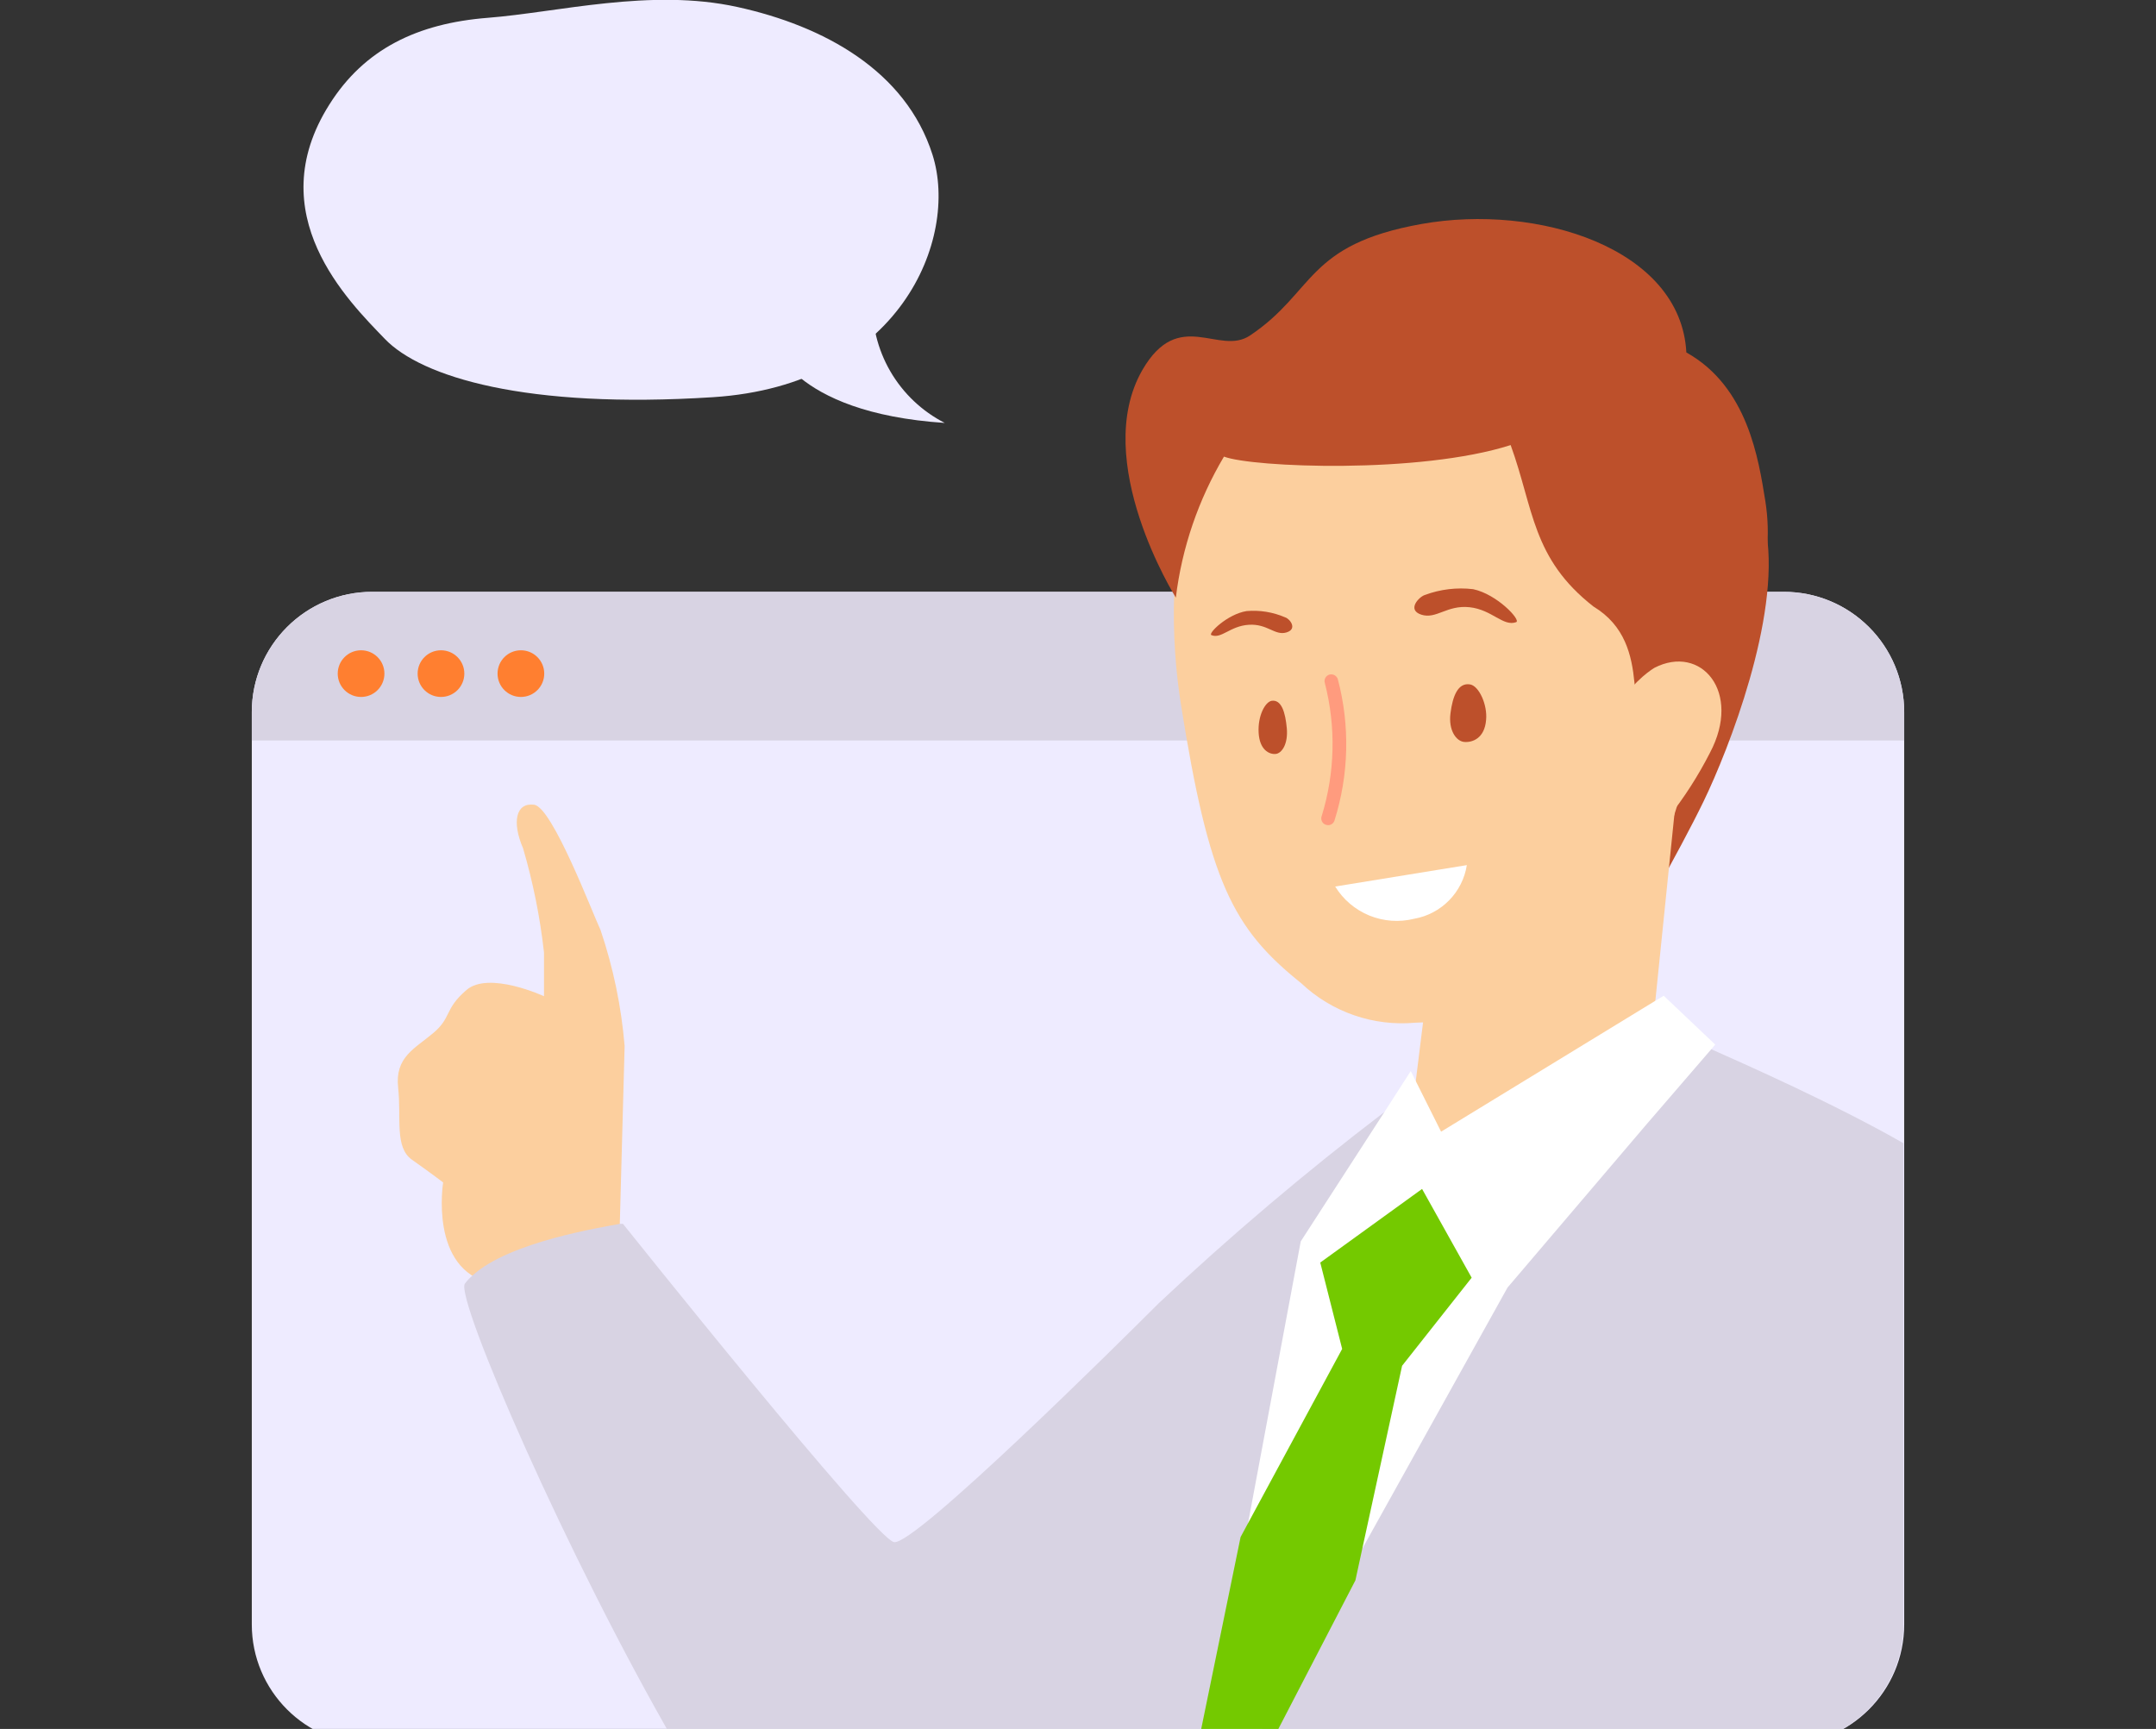 <svg width="202" height="162" viewBox="0 0 202 162" fill="none" xmlns="http://www.w3.org/2000/svg">
<rect x="0" y="0" width="202" height="162" fill="#333333" stroke="none"/>
<g clip-path="url(#clip0_897_25007)">
<g clip-path="url(#clip1_897_25007)">
<path d="M30.852 9.805C34.122 4.598 39.106 2.186 45.714 1.668C52.321 1.149 60.959 -1.127 69.078 0.653C77.196 2.434 84.864 6.627 87.367 14.494C89.87 22.361 84.323 36.089 66.8 37.216C49.277 38.343 39.49 35.323 36.062 31.761C32.634 28.2 24.357 20.084 30.852 9.805Z" fill="#EEEBFF"/>
<path d="M72.348 31.896C72.348 31.896 73.972 38.659 88.517 39.628C86.386 38.538 84.613 36.857 83.413 34.786C82.213 32.715 81.637 30.342 81.752 27.952L72.348 31.896Z" fill="#EEEBFF"/>
<path d="M167.132 55.453H34.867C28.639 55.453 23.591 60.499 23.591 66.724V152.202C23.591 158.427 28.639 163.473 34.867 163.473H167.132C173.36 163.473 178.408 158.427 178.408 152.202V66.724C178.408 60.499 173.36 55.453 167.132 55.453Z" fill="#EEEBFF"/>
<path d="M34.867 55.453H167.132C170.123 55.453 172.991 56.64 175.106 58.754C177.22 60.867 178.408 63.734 178.408 66.724V69.383H23.591V66.724C23.591 63.734 24.779 60.867 26.893 58.754C29.008 56.64 31.876 55.453 34.867 55.453V55.453Z" fill="#D8D3E3"/>
<path d="M33.829 65.303C35.037 65.303 36.017 64.324 36.017 63.117C36.017 61.909 35.037 60.93 33.829 60.93C32.621 60.93 31.642 61.909 31.642 63.117C31.642 64.324 32.621 65.303 33.829 65.303Z" fill="#FF7F30"/>
<path d="M41.316 65.303C42.525 65.303 43.504 64.324 43.504 63.117C43.504 61.909 42.525 60.93 41.316 60.93C40.108 60.93 39.129 61.909 39.129 63.117C39.129 64.324 40.108 65.303 41.316 65.303Z" fill="#FF7F30"/>
<path d="M48.804 65.303C50.012 65.303 50.991 64.324 50.991 63.117C50.991 61.909 50.012 60.93 48.804 60.93C47.596 60.93 46.616 61.909 46.616 63.117C46.616 64.324 47.596 65.303 48.804 65.303Z" fill="#FF7F30"/>
<path d="M57.982 117.961L58.523 98.011C58.214 94.312 57.457 90.663 56.268 87.146C55.546 85.636 51.757 75.627 50.044 75.402C48.33 75.177 47.946 77.025 49.006 79.482C49.942 82.672 50.599 85.938 50.968 89.243V93.345C50.968 93.345 45.804 90.956 43.707 92.759C41.609 94.562 42.331 95.329 40.594 96.794C38.858 98.259 36.986 99.048 37.302 101.911C37.617 104.774 36.941 107.501 38.61 108.674C40.279 109.846 41.519 110.792 41.519 110.792C41.519 110.792 40.188 118.975 46.029 120.237C50.156 120.859 54.372 120.056 57.982 117.961V117.961Z" fill="#FCCF9E"/>
<path d="M152.609 88.003C152.609 88.003 157.277 79.91 159.623 75.064C161.968 70.217 166.772 57.91 165.509 49.998C164.246 42.085 159.758 40.079 159.758 40.079C159.758 40.079 148.482 40.079 148.212 58.631C147.941 77.183 152.609 88.003 152.609 88.003Z" fill="#BD502B"/>
<path d="M134.048 89.987L132.199 104.909L135.266 107.817L154.796 96.681L157.074 74.388L134.048 89.987Z" fill="#FCCF9E"/>
<path d="M158.72 67.016C157.548 79.527 152.18 88.115 144.67 92.173C141.056 94.466 136.885 95.728 132.605 95.825C130.663 96.002 128.705 95.765 126.862 95.127C125.019 94.49 123.333 93.467 121.916 92.128C115.466 86.966 113.278 82.593 110.64 65.979C108.813 54.393 109.129 30.025 133.868 27.659C168.44 24.322 158.72 67.016 158.72 67.016Z" fill="#FCCF9E"/>
<path d="M124.419 77.318C124.553 77.32 124.684 77.28 124.794 77.203C124.903 77.126 124.985 77.016 125.028 76.89C126.385 72.59 126.494 67.995 125.344 63.635C125.292 63.477 125.181 63.344 125.035 63.264C124.888 63.185 124.716 63.164 124.555 63.207C124.475 63.23 124.4 63.269 124.335 63.322C124.269 63.374 124.216 63.439 124.176 63.512C124.136 63.585 124.111 63.666 124.102 63.749C124.094 63.832 124.102 63.916 124.126 63.996C125.184 68.098 125.082 72.413 123.833 76.462C123.774 76.617 123.779 76.79 123.846 76.941C123.914 77.093 124.039 77.213 124.194 77.273L124.419 77.318Z" fill="#FF9B7E"/>
<path d="M133.507 55.745C134.947 55.21 136.493 55.024 138.018 55.204C140.273 55.678 142.528 58.112 142.055 58.293C140.837 58.743 139.799 57.12 137.679 56.895C135.56 56.67 134.567 58.045 133.169 57.594C131.771 57.143 132.966 55.903 133.507 55.745Z" fill="#BD502B"/>
<path d="M120.405 57.842C119.269 57.352 118.029 57.15 116.796 57.256C114.97 57.549 113.121 59.397 113.504 59.51C114.429 59.893 115.241 58.654 117 58.541C118.759 58.428 119.435 59.578 120.518 59.262C121.6 58.947 120.856 57.977 120.405 57.842Z" fill="#BD502B"/>
<path d="M137.431 81.06C137.235 82.308 136.653 83.463 135.767 84.364C134.882 85.265 133.737 85.868 132.493 86.087C131.099 86.434 129.63 86.328 128.3 85.785C126.97 85.242 125.848 84.29 125.096 83.066L137.431 81.06Z" fill="white"/>
<path d="M137.747 64.131C136.597 63.928 136.101 65.236 135.898 66.836C135.695 68.437 136.439 69.451 137.183 69.519C137.928 69.586 139.1 69.203 139.236 67.445C139.371 66.047 138.582 64.289 137.747 64.131Z" fill="#BD502B"/>
<path d="M119.142 65.664C120.066 65.529 120.427 66.746 120.563 68.234C120.698 69.722 120.089 70.601 119.503 70.646C118.916 70.691 118.014 70.263 117.924 68.662C117.834 67.062 118.533 65.777 119.142 65.664Z" fill="#BD502B"/>
<path d="M154.796 69.744C151.751 67.941 155.247 60.434 149.293 56.828C143.52 52.319 143.701 47.653 141.536 41.702C133.011 44.43 117.337 43.798 114.676 42.784C112.274 46.828 110.738 51.326 110.166 55.994C110.166 55.994 102.138 43.19 107.031 34.669C110.459 28.741 114.225 33.407 117.134 31.423C123.246 27.32 122.321 22.925 133.191 20.986C144.061 19.048 157.479 23.24 157.998 33.024C163.771 36.247 164.764 43.055 165.395 46.932C167.492 60.074 154.796 69.744 154.796 69.744Z" fill="#BD502B"/>
<path d="M153.376 74.884C147.287 67.152 155 62.576 155 62.576C159.375 60.322 163.231 64.83 160.209 70.533C159.107 72.694 157.793 74.741 156.285 76.642L153.376 74.884Z" fill="#FCCF9E"/>
<path d="M178.341 107.118V152.202C178.341 155.191 177.153 158.058 175.038 160.172C172.923 162.285 170.055 163.473 167.065 163.473H63.327C53.111 145.823 42.669 121.703 43.549 120.283C43.767 119.993 44.017 119.728 44.293 119.494C47.744 116.338 56.449 114.986 58.095 114.67H58.366C58.366 114.67 81.865 144.109 83.759 144.493C85.653 144.876 104.89 125.783 108.566 122.109C115.303 115.774 122.363 109.793 129.719 104.188V104.188C132.764 102.092 131.388 112.213 137.838 110.184C144.288 108.155 152.226 98.35 159.307 97.764L160.322 98.305C163.66 99.792 171.913 103.444 178.341 107.118Z" fill="#D8D3E3"/>
<path d="M160.704 97.876L160.434 98.192L154.255 105.36L141.242 120.643L127.599 145.169L117.428 163.473H113.053L116.909 142.847L121.87 116.315L129.741 104.143L132.177 100.356L132.628 101.258L135.018 106.036L155.089 93.774L155.878 93.3L160.704 97.876Z" fill="white"/>
<path d="M133.237 111.401L123.698 118.299L125.75 126.392L116.864 142.847L116.233 144.019L112.241 163.473H119.007L126.99 148.077L127.622 145.169L131.365 127.97L137.883 119.719L133.237 111.401Z" fill="#74C900"/>
</g>
</g>
<defs>
<clipPath id="clip0_897_25007">
<rect width="202" height="162" fill="white"/>
</clipPath>
<clipPath id="clip1_897_25007">
<rect width="154.818" height="163.473" fill="white" transform="translate(23.591)"/>
</clipPath>
</defs>
</svg>
